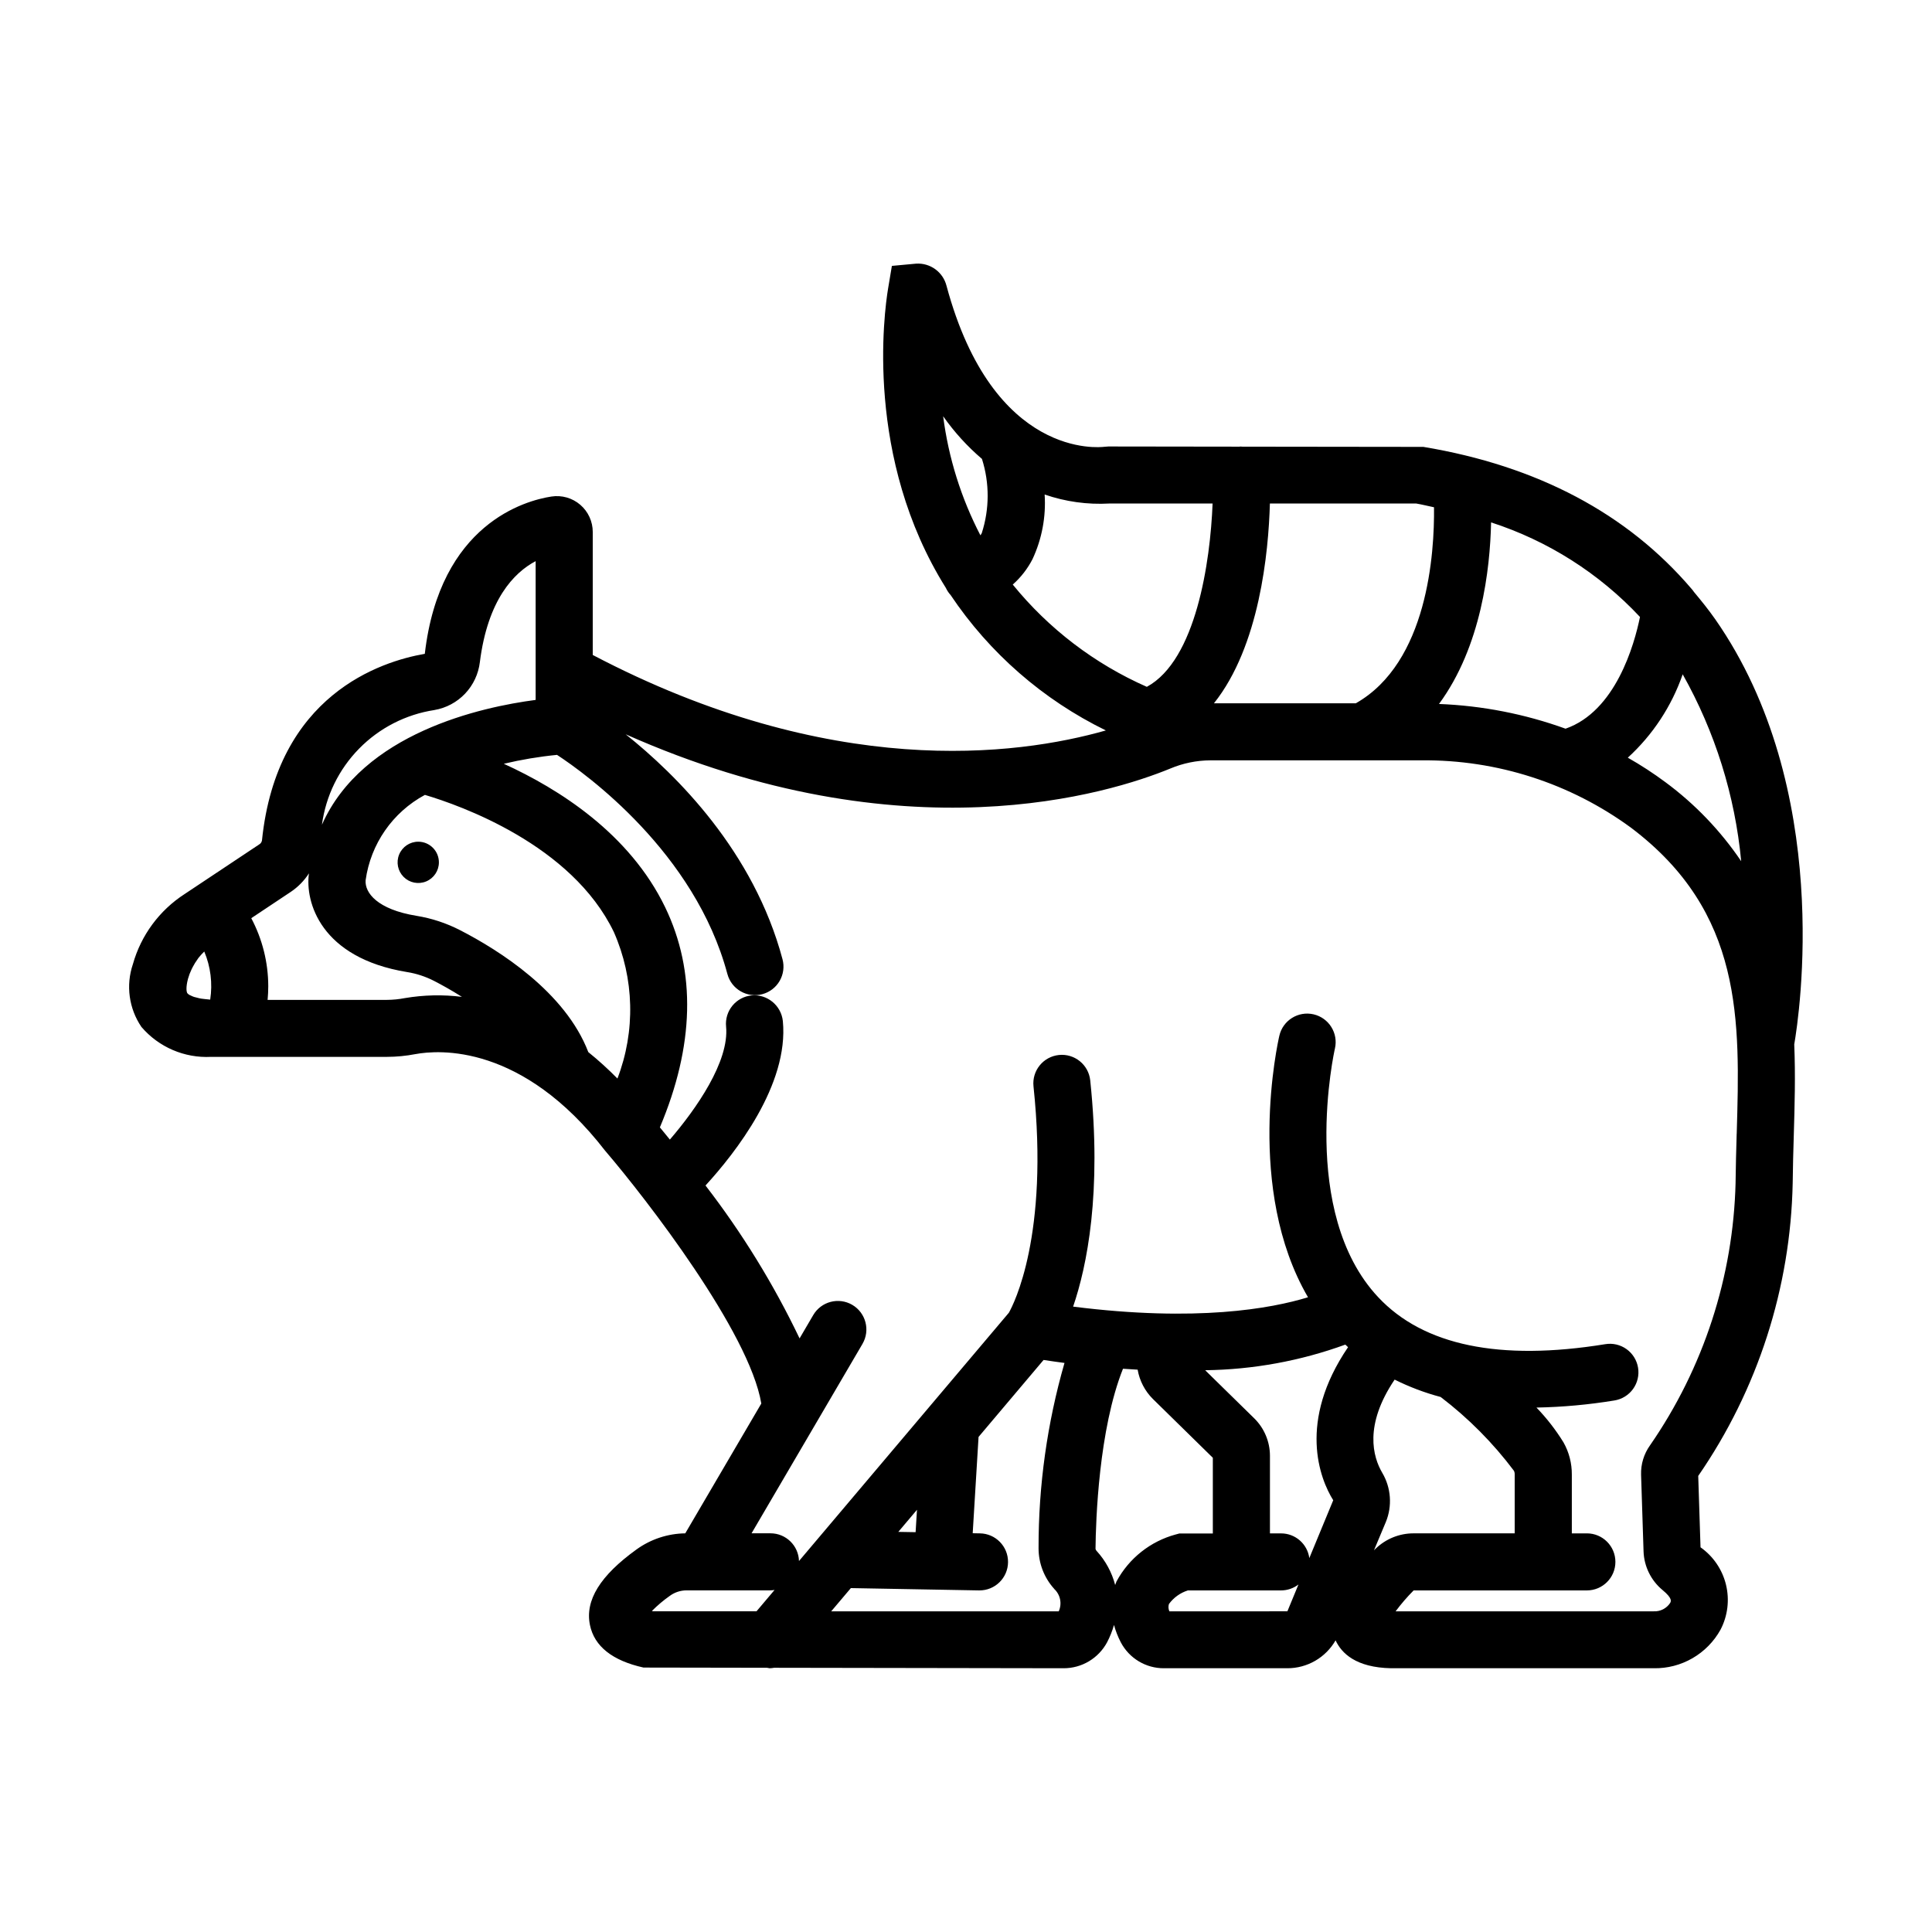 <?xml version="1.0" encoding="UTF-8"?>
<!-- The Best Svg Icon site in the world: iconSvg.co, Visit us! https://iconsvg.co -->
<svg fill="#000000" width="800px" height="800px" version="1.1" viewBox="144 144 512 512" xmlns="http://www.w3.org/2000/svg">
 <g>
  <path d="m254.84 367.06c-2.215 0-4.207 1.332-5.055 3.379-0.848 2.043-0.379 4.398 1.188 5.961 1.562 1.566 3.918 2.035 5.961 1.188 2.043-0.848 3.379-2.844 3.379-5.055 0-3.023-2.449-5.473-5.473-5.473z"/>
  <path d="m598.52 308.06c-1.742-2.492-3.641-4.832-5.566-7.141v0.004c-0.207-0.316-0.441-0.613-0.695-0.895-16.984-19.906-40.809-32.562-71.039-37.598l-47.961-0.059c-0.18 0-0.359-0.039-0.539-0.035-0.09 0-0.176 0.031-0.262 0.035l-34.719-0.047-1.082 0.082c-1.164 0.141-29.418 3.371-41.816-42.648-0.914-3.648-4.305-6.125-8.059-5.887l-6.422 0.594-1.008 6.019c-1.039 6.262-6.273 44.91 15.336 79.355l-0.004 0.004c0.32 0.676 0.738 1.301 1.238 1.852 10.312 15.379 24.504 27.754 41.145 35.879-23.758 6.766-72.922 13.098-135.98-19.996v-32.582c0.004-2.777-1.203-5.414-3.309-7.223-2.106-1.809-4.898-2.606-7.641-2.184-6.852 1.047-29.559 7.184-33.559 41.684-11.652 2.016-39.195 10.852-43.152 49.453h0.004c-0.078 0.438-0.34 0.816-0.719 1.043l-19.777 13.16c-6.691 4.32-11.57 10.934-13.719 18.602-1.895 5.59-1.055 11.746 2.269 16.625 4.59 5.359 11.406 8.289 18.453 7.926h46.602c2.523-0.008 5.043-0.246 7.519-0.723 6.258-1.164 28.336-2.785 50.316 25.605l0.117 0.137c10.82 12.652 38.113 47.973 41.266 66.855l-20.152 34.398c-4.644 0.059-9.156 1.551-12.922 4.269-9.645 6.953-13.68 13.496-12.34 20.02 1.16 5.652 5.941 9.445 14.203 11.281l32.703 0.055c0.246 0 0.504 0.125 0.73 0.125 0.391-0.012 0.781-0.055 1.164-0.125l76.699 0.125c4.832 0.023 9.281-2.633 11.559-6.894 0.758-1.461 1.371-2.992 1.824-4.574 0.434 1.59 1.035 3.129 1.797 4.594 2.234 4.254 6.656 6.91 11.461 6.875h32.688c2.59 0.004 5.137-0.68 7.379-1.977 2.242-1.301 4.102-3.168 5.394-5.414 1.578 3.41 5.375 7.203 14.711 7.391h69.609c3.602 0.066 7.148-0.852 10.266-2.656 3.117-1.801 5.688-4.414 7.43-7.566 1.91-3.66 2.426-7.894 1.449-11.91-0.973-4.012-3.371-7.539-6.75-9.918l-0.609-18.914c15.777-22.867 24.48-49.871 25.035-77.645 0.039-4.195 0.168-8.41 0.289-12.621 0.23-7.836 0.465-15.934 0.121-24.098 1.332-7.684 10.422-67.746-20.973-112.72zm6.914 64.172c-5.453-8.066-12.238-15.145-20.066-20.934-3.191-2.371-6.523-4.543-9.98-6.504 6.609-6.039 11.609-13.633 14.543-22.094 8.578 15.246 13.859 32.117 15.504 49.531zm-26.82-64.73c-1.512 7.379-6.449 24.988-19.73 29.609h0.004c-10.777-3.898-22.09-6.106-33.539-6.551 11.195-15.211 13.539-35.691 13.805-48.125v0.004c15.066 4.875 28.645 13.5 39.461 25.062zm-54.586-29.07c0.145 12.133-1.648 41.137-20.73 51.953h-37.59c12.09-15.168 14.461-40.012 14.828-52.945h38.793c1.621 0.277 3.129 0.672 4.699 0.992zm-119.8-12.82c2.035 6.41 2.016 13.293-0.055 19.691-0.105 0.207-0.238 0.367-0.352 0.559v0.004c-5.117-9.859-8.461-20.539-9.875-31.555 2.938 4.184 6.391 7.981 10.281 11.301zm8.16 33.301h0.004c2.148-1.898 3.922-4.18 5.234-6.731 2.496-5.348 3.602-11.242 3.215-17.129 5.516 1.902 11.352 2.715 17.18 2.383h27.328c-0.598 15.41-4.375 41.516-17.426 48.582h-0.004c-13.824-6.09-26.004-15.379-35.527-27.105zm-153.26 33.25c3.109-0.531 5.961-2.059 8.129-4.344 2.168-2.289 3.539-5.215 3.91-8.344 2.082-16.496 8.973-23.68 14.785-26.766v36.777c-14.363 1.875-45.848 8.734-56.633 33.074v-0.004c1.016-7.606 4.469-14.68 9.844-20.156 5.375-5.481 12.379-9.07 19.965-10.23zm48.5 97.66c-2.438-2.481-5.012-4.82-7.719-7.004-6.125-15.973-23.703-27.023-33.969-32.305-3.637-1.871-7.547-3.16-11.586-3.816-10.344-1.684-13.719-6.102-13.461-9.422 1.328-9.617 7.164-18.02 15.711-22.621 9.23 2.742 38.91 13.148 50.078 36.359 5.426 12.305 5.766 26.254 0.945 38.809zm-113.81-26.422c0.242-0.863 0.559-1.707 0.949-2.516 0.102-0.215 0.215-0.438 0.332-0.656 0.363-0.695 0.777-1.359 1.238-1.992 0.086-0.121 0.156-0.246 0.246-0.367 0.48-0.598 1-1.168 1.547-1.707 1.691 4.023 2.234 8.434 1.574 12.746-0.504-0.035-0.953-0.086-1.387-0.141-0.328-0.039-0.707-0.07-1.008-0.121-0.426-0.074-0.844-0.172-1.258-0.293-0.203-0.055-0.457-0.102-0.637-0.16-0.297-0.102-0.586-0.227-0.867-0.371-0.098-0.047-0.242-0.098-0.324-0.141l0.004-0.004c-0.219-0.113-0.414-0.273-0.574-0.461-0.227-0.305-0.453-1.477 0.164-3.816zm57.465 5.109c-1.566 0.305-3.156 0.461-4.75 0.469h-31.613c0.109-1.203 0.172-2.418 0.172-3.641-0.016-6.281-1.562-12.461-4.504-18.008l10.484-6.981c1.918-1.289 3.551-2.957 4.801-4.902-1.062 7.516 3.023 22.41 26.023 26.164l-0.004-0.004c2.484 0.402 4.891 1.191 7.129 2.34 1.895 0.977 4.535 2.418 7.391 4.231-5.031-0.629-10.129-0.516-15.129 0.332zm65.473 162.42c1.469-1.48 3.066-2.828 4.773-4.027 1.289-0.938 2.844-1.441 4.434-1.441h22.246c0.352-0.012 0.707-0.047 1.055-0.105l-4.777 5.652h-27.398zm65.305-20.965 4.949-5.856-0.363 5.934zm41.312 15.113-0.004 0.004c1.641 1.516 2.125 3.906 1.207 5.941h-60.301l5.211-6.16 33.883 0.613h0.145c4.176 0.035 7.59-3.316 7.625-7.492 0.039-4.172-3.312-7.586-7.488-7.625l-1.875-0.035 1.551-25.523 17.23-20.395c1.863 0.277 3.754 0.562 5.543 0.789v0.004c-4.59 15.957-6.902 32.484-6.871 49.09-0.008 3.988 1.477 7.836 4.156 10.789zm16.539-2.047c-0.133 0.309-0.25 0.645-0.379 1.008v0.004c-0.879-3.359-2.562-6.457-4.906-9.016-0.156-0.152-0.262-0.348-0.305-0.562 0.074-7.531 0.855-31.609 7.281-47.73 1.305 0.086 2.625 0.18 3.883 0.242 0.508 2.941 1.918 5.652 4.031 7.758l15.895 15.594v20.059h-8.852l-1.008 0.273v-0.004c-6.68 1.816-12.328 6.285-15.629 12.375zm45.262 7.984-31.277 0.008c-0.27-0.609-0.316-1.293-0.125-1.93 1.25-1.715 3.016-2.984 5.035-3.617h24.688c1.668 0 3.289-0.551 4.609-1.57zm5.809-14.105v0.004c-0.504-3.75-3.707-6.551-7.492-6.547h-2.941v-20.602c-0.016-3.707-1.5-7.254-4.133-9.859l-13.035-12.781h0.004c12.672-0.16 25.23-2.453 37.141-6.789 0.242 0.23 0.473 0.465 0.719 0.684-13.426 19.738-7.465 34.93-3.926 40.559zm17.582-2.519c-0.168 0.16-0.297 0.309-0.453 0.469l3.129-7.465v0.004c1.766-4.269 1.418-9.121-0.934-13.098-2.453-4.176-4.887-12.594 3.285-24.688 3.898 1.945 7.988 3.488 12.199 4.606 7.344 5.598 13.883 12.18 19.426 19.566 0.145 0.316 0.211 0.66 0.191 1.008v15.562h-26.793c-3.742-0.004-7.34 1.445-10.035 4.039zm95.672-109.94c-0.121 4.316-0.25 8.629-0.293 12.922l0.004 0.008c-0.605 24.93-8.484 49.137-22.672 69.645-1.621 2.262-2.457 4.992-2.375 7.773l0.656 20.312v0.004c0.129 3.984 1.965 7.727 5.039 10.27 2.648 2.195 2.246 2.949 2.016 3.41-0.957 1.461-2.617 2.309-4.359 2.223h-68.402c1.457-1.957 3.055-3.809 4.777-5.539h45.914-0.004c4.176 0 7.559-3.387 7.559-7.559 0-4.176-3.383-7.559-7.559-7.559h-3.988v-15.566c0.023-2.988-0.734-5.934-2.203-8.539-2.051-3.328-4.457-6.426-7.172-9.234 6.918-0.129 13.824-0.758 20.652-1.879 1.988-0.316 3.766-1.41 4.941-3.035 1.18-1.629 1.66-3.66 1.336-5.644-0.324-1.984-1.422-3.758-3.055-4.926-1.633-1.172-3.668-1.645-5.648-1.312-27.922 4.535-48.16 0.359-60.16-12.449-21.16-22.547-11.586-65.461-11.473-65.895 0.941-4.066-1.59-8.125-5.656-9.07-4.066-0.941-8.129 1.594-9.07 5.66-0.43 1.84-9.098 40.691 7.594 69.32-9.758 2.996-29.523 6.613-62.246 2.481 3.656-10.699 7.656-30.098 4.535-59.953v-0.004c-0.438-4.152-4.156-7.164-8.309-6.727s-7.164 4.156-6.727 8.309c4.16 39.535-5.269 57.762-6.523 59.988l-55.625 65.809c-0.117-4.082-3.449-7.336-7.531-7.348h-5.039l29.398-50.199h-0.004c2.109-3.602 0.898-8.234-2.703-10.344-3.606-2.106-8.234-0.895-10.344 2.707l-3.621 6.184c-6.863-14.348-15.219-27.926-24.93-40.52 7.891-8.613 22.133-26.703 20.496-43.586v0.004c-0.445-4.137-4.113-7.156-8.254-6.797-1.996 0.191-3.832 1.172-5.106 2.719-1.273 1.547-1.879 3.539-1.684 5.531 0.898 9.273-7.996 21.938-14.895 29.957-1.008-1.238-1.875-2.301-2.648-3.234 9.109-21.602 9.656-41.23 1.387-58.359-9.422-19.492-28.129-31.336-42.75-37.996 4.644-1.105 9.355-1.895 14.105-2.359 7.699 5.039 36.562 25.867 45.145 58.062h0.004c1.074 4.035 5.219 6.434 9.254 5.356 1.938-0.516 3.59-1.781 4.594-3.516 1.004-1.738 1.277-3.801 0.762-5.738-7.637-28.625-28.102-48.871-41.559-59.617 73.844 32.809 128.41 15.617 144.33 9.07h-0.004c3.367-1.414 6.981-2.152 10.633-2.172h55.984c19.941-0.188 39.406 6.078 55.492 17.867 29.719 22.434 28.883 50.922 27.996 81.09z"/>
 </g>
</svg>